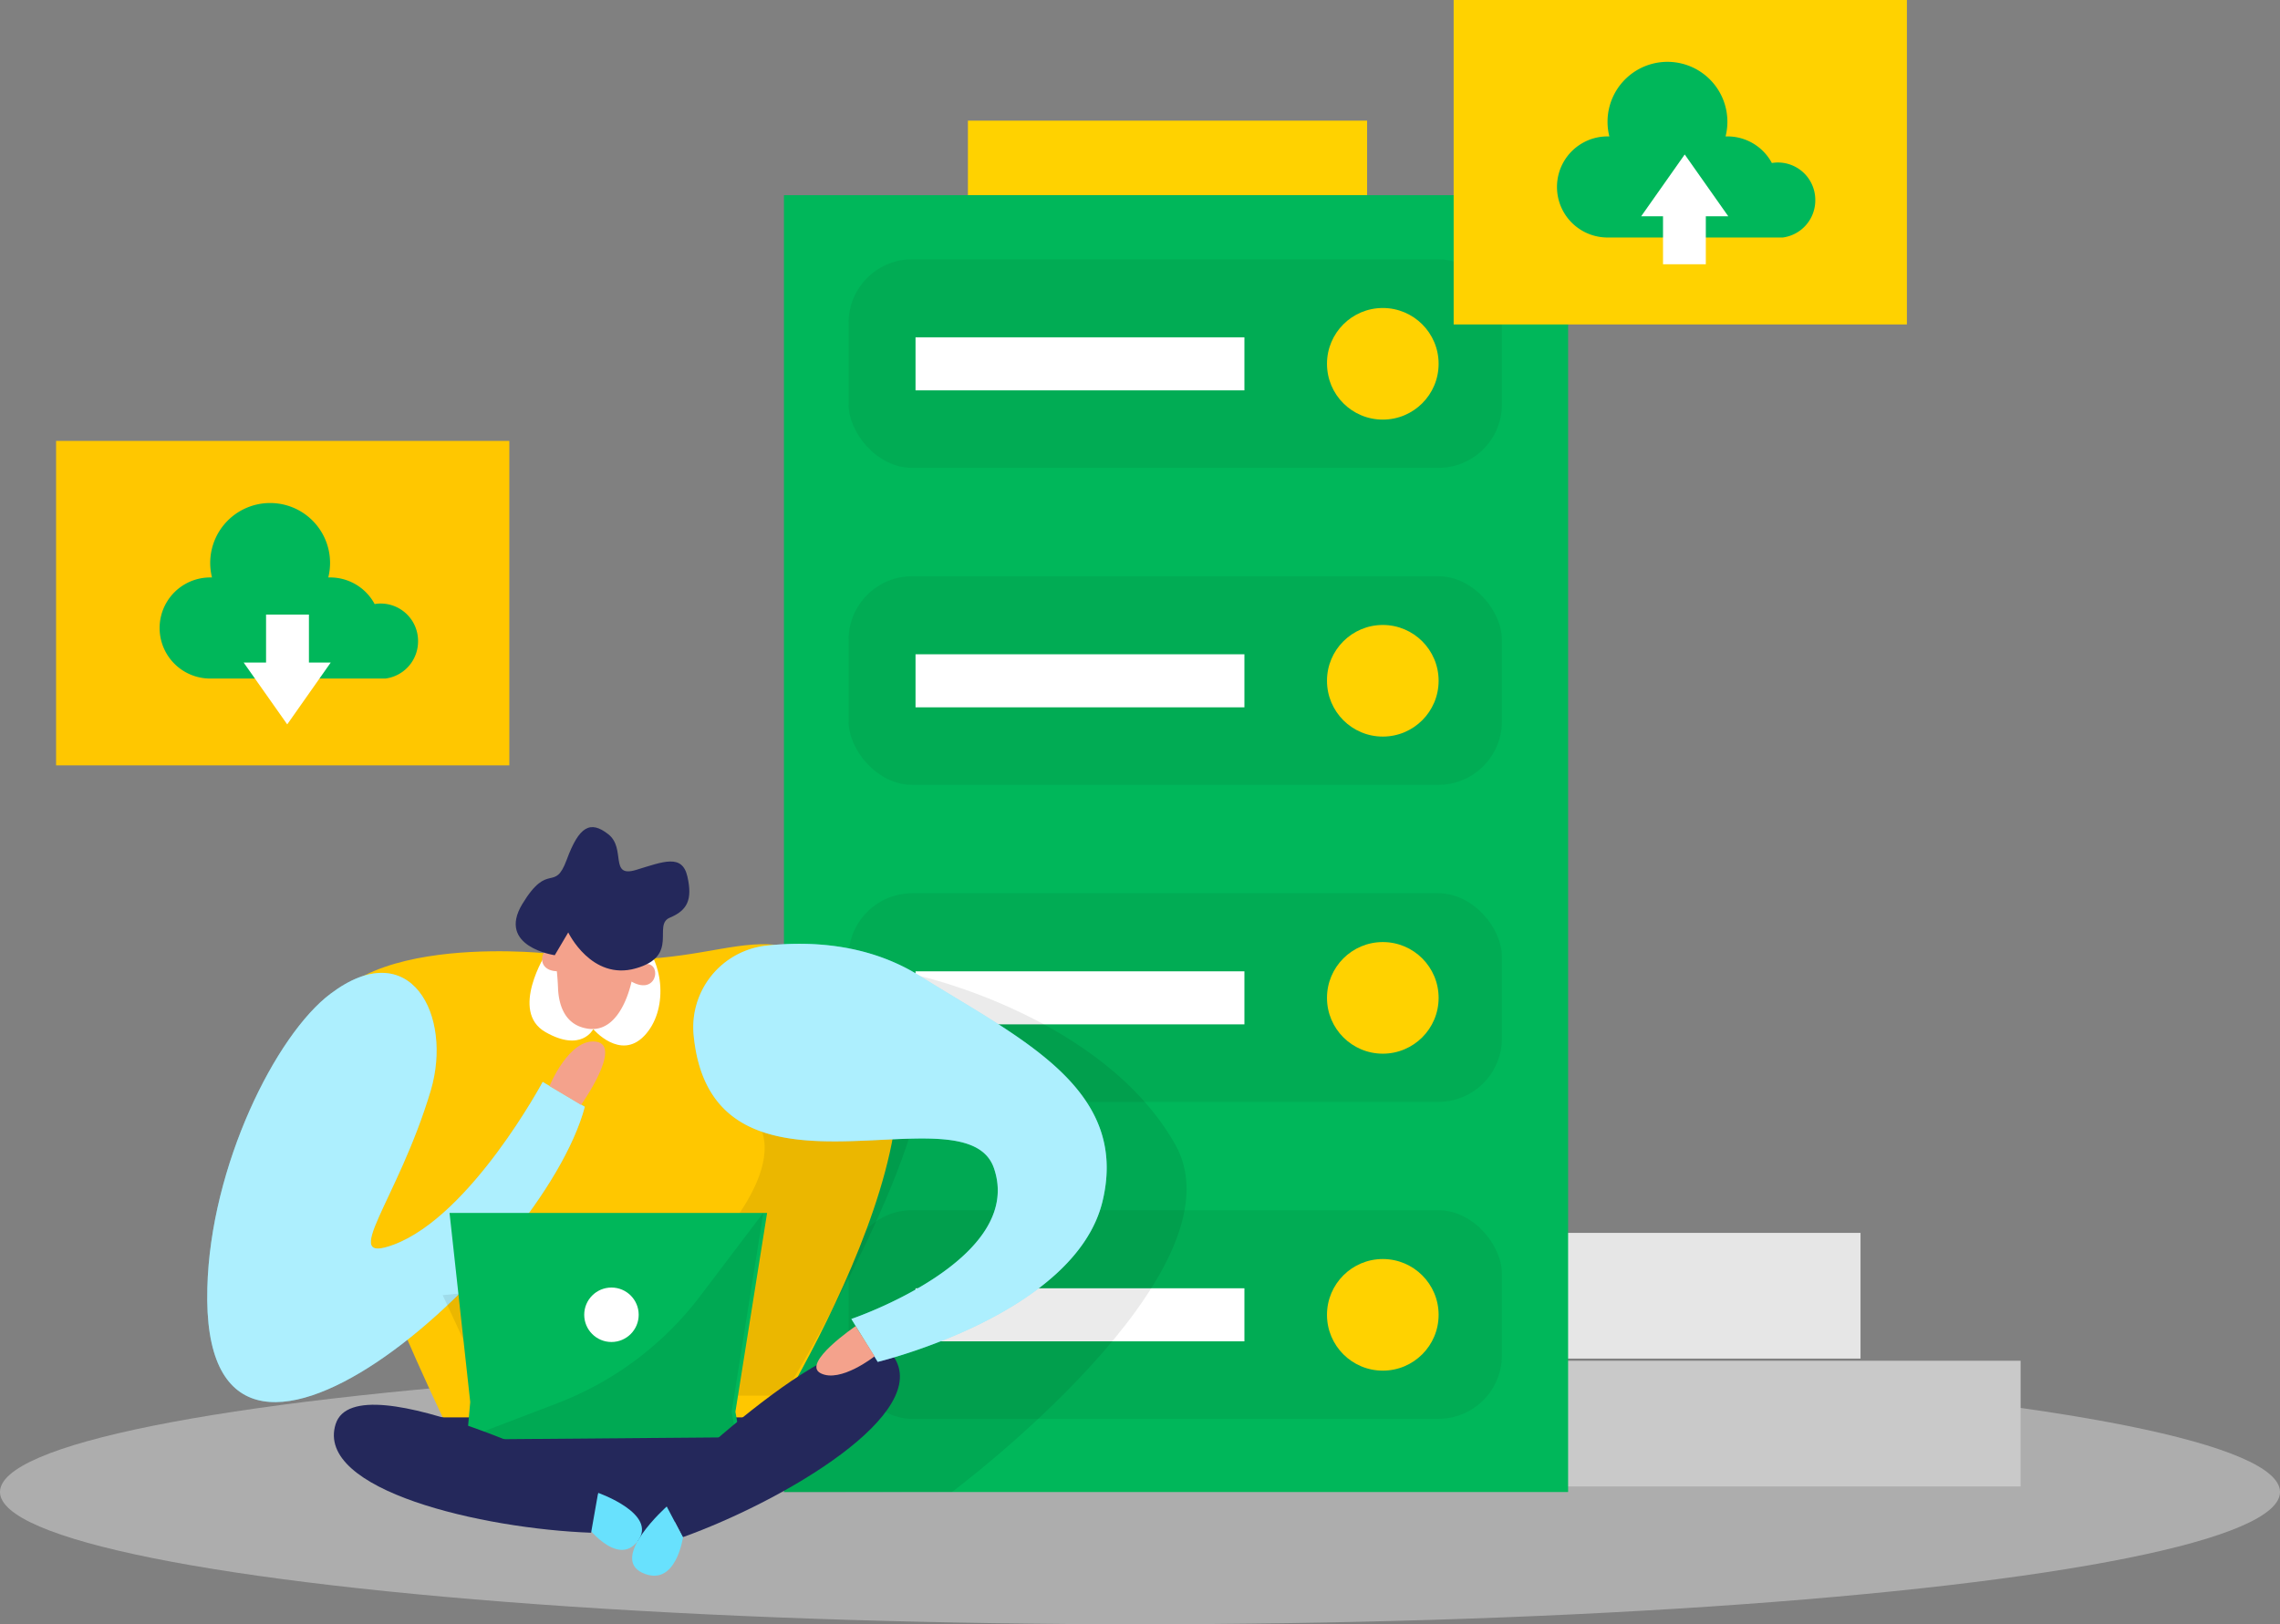 <svg id="Layer_1" data-name="Layer 1" xmlns="http://www.w3.org/2000/svg" viewBox="0 0 338.24 241"><rect x="0" y="0" width="338.24" height="241" fill="#808080" stroke="none"/><defs><style>.cls-1,.cls-2{fill:#e6e6e6;}.cls-1{opacity:0.45;}.cls-1,.cls-12,.cls-5,.cls-8{isolation:isolate;}.cls-3{fill:#c9c9c9;}.cls-4{fill:#00b75a;}.cls-5{fill:#0f0f0e;opacity:0.07;}.cls-6{fill:#ffd200;}.cls-12,.cls-7{fill:#fff;}.cls-8{opacity:0.08;}.cls-9{fill:#ffc700;}.cls-10{fill:#24285b;}.cls-11{fill:#68e1fd;}.cls-12{opacity:0.46;}.cls-13{fill:#f4a28c;}</style></defs><title>hosting3</title><ellipse class="cls-1" cx="169.12" cy="221.37" rx="169.12" ry="19.63"/><rect class="cls-2" x="217.21" y="182.93" width="58.8" height="18.65"/><rect class="cls-3" x="217.21" y="201.9" width="82.55" height="18.65"/><rect class="cls-4" x="116.3" y="28.96" width="116.33" height="192.42"/><rect class="cls-5" x="125.89" y="38.47" width="96.92" height="30.95" rx="9.43" ry="9.43"/><rect class="cls-6" x="143.59" y="17.9" width="59.22" height="11.05"/><circle class="cls-6" cx="205.14" cy="53.98" r="8.28"/><rect class="cls-7" x="135.82" y="50.05" width="48.79" height="7.87"/><rect class="cls-5" x="125.89" y="85.5" width="96.92" height="30.95" rx="9.43" ry="9.43"/><circle class="cls-6" cx="205.14" cy="101.01" r="8.28"/><rect class="cls-7" x="135.82" y="97.08" width="48.79" height="7.87"/><rect class="cls-5" x="125.89" y="132.54" width="96.92" height="30.95" rx="9.43" ry="9.43"/><circle class="cls-6" cx="205.14" cy="148.06" r="8.28"/><rect class="cls-7" x="135.82" y="144.12" width="48.79" height="7.87"/><rect class="cls-5" x="125.89" y="179.57" width="96.92" height="30.95" rx="9.43" ry="9.43"/><circle class="cls-6" cx="205.14" cy="195.09" r="8.28"/><rect class="cls-7" x="135.82" y="191.15" width="48.79" height="7.87"/><path class="cls-8" d="M171.17,181.88s27.2,6.09,37.88,25-33.11,51.54-33.11,51.54l-30.32.1-7-31.7,15.81-22.54Z" transform="translate(-34.7 -37.06)"/><rect class="cls-6" x="215.65" width="67.24" height="48.14"/><path class="cls-4" d="M304,66.72a5.55,5.55,0,0,0-5.55-5.55h0a5.22,5.22,0,0,0-.89.08,7.47,7.47,0,0,0-6.6-3.95h-.27a8.89,8.89,0,1,0-17.51-2.15h0a8.8,8.8,0,0,0,.27,2.15h-.27a7.49,7.49,0,1,0,0,15h26A5.56,5.56,0,0,0,304,66.72Z" transform="translate(-34.7 -37.06)"/><path class="cls-9" d="M115.71,178.51s-35.52-3.77-34.18,15.09,21.31,58.87,21.31,58.87h43.64s33.13-50.81,17-67.15S143.66,183,115.71,178.51Z" transform="translate(-34.7 -37.06)"/><polygon class="cls-10" points="68.03 221.47 94.6 228.64 118.17 216.68 121.75 210.3 97.99 210.3 60.19 210.3 68.03 221.47"/><path class="cls-11" d="M98.59,198.9c3.33-11.16-3-23.34-14.86-14.39-8.12,6.09-17.82,25.58-18.27,43.64-1.16,41.42,49.65-3.15,56-26.87l-6.25-3.69s-10.63,19.83-22.07,24.14C84.82,224.83,93.67,215.34,98.59,198.9Z" transform="translate(-34.7 -37.06)"/><path class="cls-12" d="M98.59,198.9c3.33-11.16-3-23.34-14.86-14.39-8.12,6.09-17.82,25.58-18.27,43.64-1.16,41.42,49.65-3.15,56-26.87l-6.25-3.69s-10.63,19.83-22.07,24.14C84.82,224.83,93.67,215.34,98.59,198.9Z" transform="translate(-34.7 -37.06)"/><path class="cls-7" d="M115.71,178.51s-5.46,8.61-.1,11.68,7.1-.43,7.1-.43,4,4.71,7.56,1,3-10.92-.58-14.28S115.71,178.51,115.71,178.51Z" transform="translate(-34.7 -37.06)"/><path class="cls-13" d="M117,178.79a41.89,41.89,0,0,1,.48,4.78c.07,2.2.77,5.47,4.24,6.09,5.35,1,6.78-7.47,6.78-7.47s3.36-7.94-2.43-9C120.84,172.21,115.91,171.51,117,178.79Z" transform="translate(-34.7 -37.06)"/><path class="cls-8" d="M142.1,182.4s-3.32,7,5.08,21.31c4.8,8.18-10,21.83-10,21.83l-36.81,3.69,6.92,14.9h43.64s19.18-31.2,20.67-47.26S142.1,182.4,142.1,182.4Z" transform="translate(-34.7 -37.06)"/><path class="cls-13" d="M128.14,182.56s.3-2.58,2.55-2.47S132.05,185,128.14,182.56Z" transform="translate(-34.7 -37.06)"/><path class="cls-13" d="M118.27,181.12s.79-2.47-1.3-3.29S113.68,181.73,118.27,181.12Z" transform="translate(-34.7 -37.06)"/><polygon class="cls-4" points="69.76 208.03 66.69 179.97 113.8 179.97 109.1 209.47 109.77 213.25 69.26 213.58 69.76 208.03"/><path class="cls-11" d="M123.43,258.56s8.94,3.13,5.87,7.17-7.93-2.67-7.93-2.67Z" transform="translate(-34.7 -37.06)"/><path class="cls-8" d="M147.94,217l-9.34,12.33a48.25,48.25,0,0,1-21.25,15.95l-13.95,5.33,37.36-.3h3.15l-.67-3.79Z" transform="translate(-34.7 -37.06)"/><path class="cls-10" d="M117,178.79s-8.67-1.25-4.8-7.62,4.74-1.59,6.57-6.54,3.48-5.9,6.17-3.79.08,6.53,4.14,5.29,6.83-2.41,7.6,1,0,5-2.61,6.09,1.49,5.68-5.07,7.53-10-5.34-10-5.34Z" transform="translate(-34.7 -37.06)"/><path class="cls-10" d="M123.71,257s-36.14-18.45-39.22-8.63,21.82,15.52,37.9,16.11Z" transform="translate(-34.7 -37.06)"/><circle class="cls-7" cx="90.71" cy="195.08" r="4.04"/><path class="cls-10" d="M132.49,258.42s28.83-28.56,34.73-20.15S151.15,259.69,136,265.14Z" transform="translate(-34.7 -37.06)"/><path class="cls-11" d="M133.61,260.59s-8.54,7.6-3.59,9.85,6-5.28,6-5.28Z" transform="translate(-34.7 -37.06)"/><path class="cls-11" d="M137.61,190.73a12.18,12.18,0,0,1,10.86-13.37c6.52-.7,15.08-.26,22.7,4.51,14.78,9.26,31.12,16.65,27.09,33.43s-33.35,23.83-33.35,23.83L161,232.76s25.85-8.73,21.15-22.38C177.9,198.08,140.39,218.64,137.61,190.73Z" transform="translate(-34.7 -37.06)"/><path class="cls-12" d="M137.61,190.73a12.18,12.18,0,0,1,10.86-13.37c6.52-.7,15.08-.26,22.7,4.51,14.78,9.26,31.12,16.65,27.09,33.43s-33.35,23.83-33.35,23.83L161,232.76s25.85-8.73,21.15-22.38C177.9,198.08,140.39,218.64,137.61,190.73Z" transform="translate(-34.7 -37.06)"/><path class="cls-13" d="M161.64,233.82s-8.12,5.51-5.19,7,8-2.52,8-2.52Z" transform="translate(-34.7 -37.06)"/><path class="cls-13" d="M116.22,198.2s2.92-7.16,6.92-6.58S120.9,201,120.9,201Z" transform="translate(-34.7 -37.06)"/><polygon class="cls-7" points="256.39 32.09 249.93 22.92 243.47 32.09 246.71 32.09 246.71 39.21 253.06 39.21 253.06 32.09 256.39 32.09"/><rect class="cls-9" x="8.32" y="65.42" width="67.24" height="48.14"/><path class="cls-4" d="M96.72,132.16a5.55,5.55,0,0,0-5.55-5.55h0a5.13,5.13,0,0,0-.89.08,7.48,7.48,0,0,0-6.6-3.95H83.4a8.89,8.89,0,1,0-17.25,0h-.27a7.49,7.49,0,0,0,0,15h26A5.56,5.56,0,0,0,96.72,132.16Z" transform="translate(-34.7 -37.06)"/><polygon class="cls-7" points="36.15 98.31 42.61 107.48 49.06 98.31 45.83 98.31 45.83 91.19 39.47 91.19 39.47 98.31 36.15 98.31"/></svg>